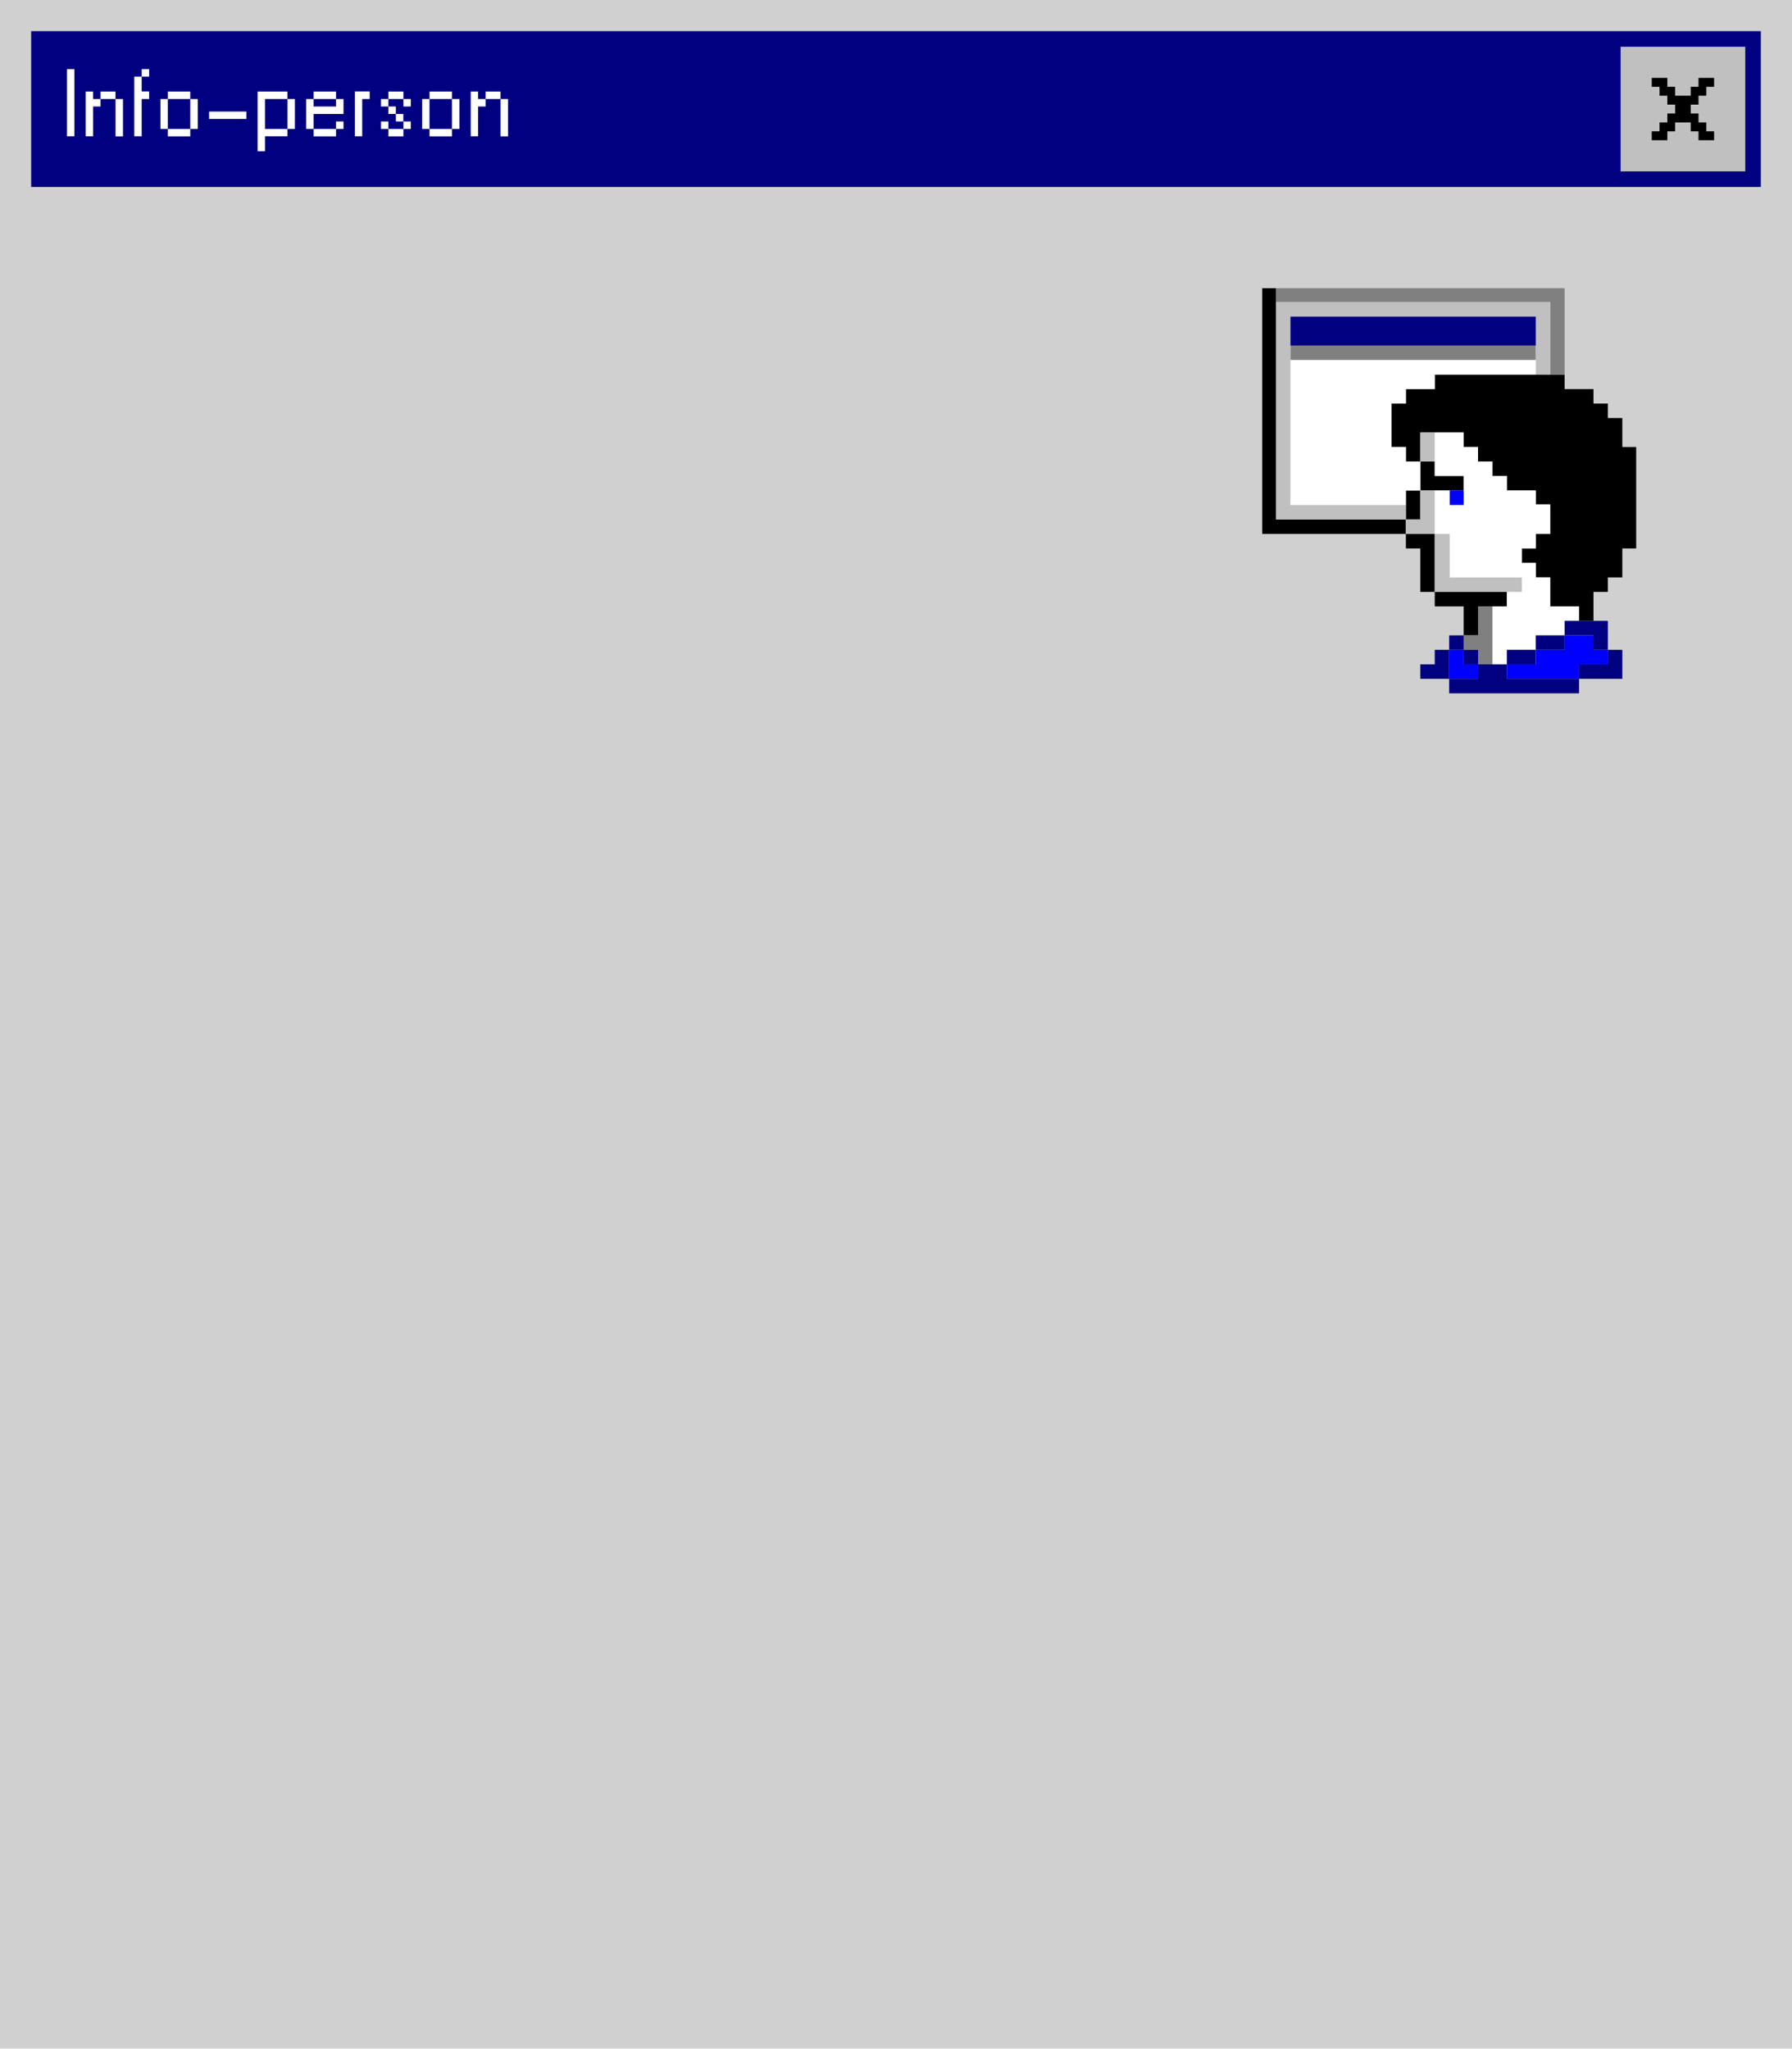 <?xml version="1.0" encoding="UTF-8"?> <svg xmlns="http://www.w3.org/2000/svg" width="230" height="263" viewBox="0 0 230 263" fill="none"><g filter="url(#filter0_iiii_1252_4538)"><rect width="230" height="263" fill="#D0D0D0"></rect></g><rect width="222" height="20" transform="translate(4 4)" fill="#000080"></rect><path d="M9.548 17.5H8.6V8.872H9.548V17.5ZM11.944 11.752V12.712H12.904V13.672H11.944V17.5H10.996V11.752H11.944ZM15.784 17.512H14.824V12.712H15.784V17.512ZM14.824 12.712H12.904V11.752H14.824V12.712ZM17.236 9.832H18.184V11.74H19.144V12.712H18.184V17.5H17.236V9.832ZM19.144 9.832H18.184V8.872H19.144V9.832ZM24.421 17.512H21.541V16.552H24.421V17.512ZM21.541 16.552H20.593V12.712H21.541V16.552ZM24.421 12.712H21.541V11.752H24.421V12.712ZM25.381 16.552H24.421V12.712H25.381V16.552ZM26.833 14.32H31.621V15.268H26.833V14.32ZM34.01 12.712V16.552H36.89V17.5H34.01V19.42H33.062V11.752H36.89V12.712H34.01ZM37.85 16.552H36.89V12.712H37.85V16.552ZM43.13 17.512H40.25V16.552H43.13V17.512ZM44.09 16.552H43.13V15.592H44.09V16.552ZM43.13 12.712H40.25V11.752H43.13V12.712ZM44.09 14.632H40.25V16.552H39.302V12.712H40.25V13.672H43.13V12.712H44.09V14.632ZM45.542 11.74H47.45V12.712H46.49V17.5H45.542V11.74ZM52.727 16.552H51.779V15.592H52.727V16.552ZM51.767 15.592H50.807V14.632H51.767V15.592ZM49.847 16.552H48.899V15.592H49.847V16.552ZM51.779 17.512H49.847V16.552H51.779V17.512ZM50.807 14.632H49.847V13.672H50.807V14.632ZM52.727 13.672H51.779V12.712H52.727V13.672ZM51.779 12.712H49.847V11.752H51.779V12.712ZM49.847 13.672H48.899V12.712H49.847V13.672ZM58.006 17.512H55.126V16.552H58.006V17.512ZM55.126 16.552H54.178V12.712H55.126V16.552ZM58.006 12.712H55.126V11.752H58.006V12.712ZM58.966 16.552H58.006V12.712H58.966V16.552ZM61.366 11.752V12.712H62.326V13.672H61.366V17.5H60.418V11.752H61.366ZM65.206 17.512H64.246V12.712H65.206V17.512ZM64.246 12.712H62.326V11.752H64.246V12.712Z" fill="white"></path><g filter="url(#filter1_iiii_1252_4538)"><rect width="16" height="16" transform="translate(208 6)" fill="#C0C0C0"></rect><path fill-rule="evenodd" clip-rule="evenodd" d="M212 10H214V11.143H215V12.286H217V11.143H218V10H220V11.143H219V12.286H218V13.429H217V14.571H218V15.714H219V16.857H220V18H218V16.857H217V15.714H215V16.857H214V18H212V16.857H213V15.714H214V14.571H215V13.429H214V12.286H213V11.143H212V10Z" fill="black"></path></g><path d="M210 70.402V57.383H208.222V53.664H206.37V51.804H204.519V49.944H200.815V48.084H184.148V49.944H180.444V51.804H178.593V57.383H180.444V59.243H182.296V62.963H180.444V66.682H163.778V37H162V68.542H180.444V70.402H182.296V75.981H184.148V77.841H187.852V81.561H189.704V77.841H193.407V75.981H184.148V68.542H180.444V66.682H182.296V62.963H186.074H187.852V61.103H184.148V59.243H182.296V55.524H187.852V57.383H189.704V59.243H191.556V61.103H193.407V62.963H197.111V64.748H198.963V68.542H197.111V70.402H195.333V72.262H197.111V74.122H198.963V77.841H202.667V79.701H204.519V75.981H206.37V74.122H208.222V70.402H210Z" fill="black"></path><path d="M189.704 81.561H187.852V83.421H189.704V85.28H191.556V77.841H189.704V81.561Z" fill="#808080"></path><path d="M200.815 37V48.084H198.963V38.785H163.778V37H200.815Z" fill="#808080"></path><path d="M197.111 44.365V46.225H165.63V44.365H197.111Z" fill="#808080"></path><path d="M163.778 38.785H198.963V48.084H197.111V46.225V44.365V40.645H165.63V44.365V46.225V64.823H180.444V66.682H163.778V38.785Z" fill="#C0C0C0"></path><path d="M180.444 66.682H182.296V62.963H184.148V68.542H180.444V66.682Z" fill="#C0C0C0"></path><path d="M193.407 75.981H184.148V68.542H186.074V74.122H195.333V75.981H193.407Z" fill="#C0C0C0"></path><path d="M182.296 59.243V55.524H184.148V59.243H182.296Z" fill="#C0C0C0"></path><path d="M180.444 64.823H165.63V46.225H197.111V48.084H184.148V49.944H180.444V51.804H178.593V57.383H180.444V59.243H182.296V62.963H180.444V64.823Z" fill="white"></path><path d="M184.148 55.524V59.243V61.103H187.852V62.963V64.823H186.074V62.963H184.148V68.542H186.074V74.122H195.333V75.981H193.407V77.841H191.556V85.28H193.407V83.421H197.111V81.561H200.815V79.701H202.667V77.841H198.963V74.122H197.111V72.262H195.333V70.402H197.111V68.542H198.963V64.748H197.111V62.963H193.407V61.103H191.556V59.243H189.704V57.383H187.852V55.524H184.148Z" fill="white"></path><path d="M165.63 40.645H197.111V44.365H165.63V40.645Z" fill="#000080"></path><path fill-rule="evenodd" clip-rule="evenodd" d="M204.519 79.701H202.667H200.815V81.561H204.519V83.421H206.37V79.701H204.519ZM202.667 87.14V85.28H206.37V83.421H208.222V87.14H202.667ZM193.407 85.28V87.14H202.667V89H186V87.14H182.296V85.28H184.148V83.421H186V81.561H187.852V83.421H189.704V85.28H191.556H193.407ZM197.111 83.421H200.815V81.561H197.111V83.421ZM197.111 83.421V85.28H193.407V83.421H197.111ZM189.704 85.28V87.14H186V83.421H187.852V85.28H189.704Z" fill="#000080"></path><path d="M206.37 85.28V83.421H204.519V81.561H200.815V83.421H197.111V85.28H193.407V87.14H202.667V85.28H206.37Z" fill="#0000FF"></path><path d="M186 87.14V83.421H187.852V85.28H189.704V87.14H186Z" fill="#0000FF"></path><path d="M187.852 62.963H186.074V64.823H187.852V62.963Z" fill="#0000FF"></path><defs><filter id="filter0_iiii_1252_4538" x="0" y="0" width="230" height="263" filterUnits="userSpaceOnUse" color-interpolation-filters="sRGB"><feFlood flood-opacity="0" result="BackgroundImageFix"></feFlood><feBlend mode="normal" in="SourceGraphic" in2="BackgroundImageFix" result="shape"></feBlend><feColorMatrix in="SourceAlpha" type="matrix" values="0 0 0 0 0 0 0 0 0 0 0 0 0 0 0 0 0 0 127 0" result="hardAlpha"></feColorMatrix><feOffset dx="2" dy="2"></feOffset><feComposite in2="hardAlpha" operator="arithmetic" k2="-1" k3="1"></feComposite><feColorMatrix type="matrix" values="0 0 0 0 1 0 0 0 0 1 0 0 0 0 1 0 0 0 1 0"></feColorMatrix><feBlend mode="normal" in2="shape" result="effect1_innerShadow_1252_4538"></feBlend><feColorMatrix in="SourceAlpha" type="matrix" values="0 0 0 0 0 0 0 0 0 0 0 0 0 0 0 0 0 0 127 0" result="hardAlpha"></feColorMatrix><feOffset dx="-2" dy="-2"></feOffset><feComposite in2="hardAlpha" operator="arithmetic" k2="-1" k3="1"></feComposite><feColorMatrix type="matrix" values="0 0 0 0 0.506 0 0 0 0 0.506 0 0 0 0 0.506 0 0 0 1 0"></feColorMatrix><feBlend mode="normal" in2="effect1_innerShadow_1252_4538" result="effect2_innerShadow_1252_4538"></feBlend><feColorMatrix in="SourceAlpha" type="matrix" values="0 0 0 0 0 0 0 0 0 0 0 0 0 0 0 0 0 0 127 0" result="hardAlpha"></feColorMatrix><feOffset dx="1" dy="1"></feOffset><feComposite in2="hardAlpha" operator="arithmetic" k2="-1" k3="1"></feComposite><feColorMatrix type="matrix" values="0 0 0 0 0.757 0 0 0 0 0.757 0 0 0 0 0.757 0 0 0 1 0"></feColorMatrix><feBlend mode="normal" in2="effect2_innerShadow_1252_4538" result="effect3_innerShadow_1252_4538"></feBlend><feColorMatrix in="SourceAlpha" type="matrix" values="0 0 0 0 0 0 0 0 0 0 0 0 0 0 0 0 0 0 127 0" result="hardAlpha"></feColorMatrix><feOffset dx="-1" dy="-1"></feOffset><feComposite in2="hardAlpha" operator="arithmetic" k2="-1" k3="1"></feComposite><feColorMatrix type="matrix" values="0 0 0 0 0 0 0 0 0 0 0 0 0 0 0 0 0 0 1 0"></feColorMatrix><feBlend mode="normal" in2="effect3_innerShadow_1252_4538" result="effect4_innerShadow_1252_4538"></feBlend></filter><filter id="filter1_iiii_1252_4538" x="208" y="6" width="16" height="16" filterUnits="userSpaceOnUse" color-interpolation-filters="sRGB"><feFlood flood-opacity="0" result="BackgroundImageFix"></feFlood><feBlend mode="normal" in="SourceGraphic" in2="BackgroundImageFix" result="shape"></feBlend><feColorMatrix in="SourceAlpha" type="matrix" values="0 0 0 0 0 0 0 0 0 0 0 0 0 0 0 0 0 0 127 0" result="hardAlpha"></feColorMatrix><feOffset dx="2" dy="2"></feOffset><feComposite in2="hardAlpha" operator="arithmetic" k2="-1" k3="1"></feComposite><feColorMatrix type="matrix" values="0 0 0 0 0.875 0 0 0 0 0.875 0 0 0 0 0.875 0 0 0 1 0"></feColorMatrix><feBlend mode="normal" in2="shape" result="effect1_innerShadow_1252_4538"></feBlend><feColorMatrix in="SourceAlpha" type="matrix" values="0 0 0 0 0 0 0 0 0 0 0 0 0 0 0 0 0 0 127 0" result="hardAlpha"></feColorMatrix><feOffset dx="-2" dy="-2"></feOffset><feComposite in2="hardAlpha" operator="arithmetic" k2="-1" k3="1"></feComposite><feColorMatrix type="matrix" values="0 0 0 0 0.498 0 0 0 0 0.498 0 0 0 0 0.498 0 0 0 1 0"></feColorMatrix><feBlend mode="normal" in2="effect1_innerShadow_1252_4538" result="effect2_innerShadow_1252_4538"></feBlend><feColorMatrix in="SourceAlpha" type="matrix" values="0 0 0 0 0 0 0 0 0 0 0 0 0 0 0 0 0 0 127 0" result="hardAlpha"></feColorMatrix><feOffset dx="1" dy="1"></feOffset><feComposite in2="hardAlpha" operator="arithmetic" k2="-1" k3="1"></feComposite><feColorMatrix type="matrix" values="0 0 0 0 1 0 0 0 0 1 0 0 0 0 1 0 0 0 1 0"></feColorMatrix><feBlend mode="normal" in2="effect2_innerShadow_1252_4538" result="effect3_innerShadow_1252_4538"></feBlend><feColorMatrix in="SourceAlpha" type="matrix" values="0 0 0 0 0 0 0 0 0 0 0 0 0 0 0 0 0 0 127 0" result="hardAlpha"></feColorMatrix><feOffset dx="-1" dy="-1"></feOffset><feComposite in2="hardAlpha" operator="arithmetic" k2="-1" k3="1"></feComposite><feColorMatrix type="matrix" values="0 0 0 0 0 0 0 0 0 0 0 0 0 0 0 0 0 0 1 0"></feColorMatrix><feBlend mode="normal" in2="effect3_innerShadow_1252_4538" result="effect4_innerShadow_1252_4538"></feBlend></filter></defs></svg> 